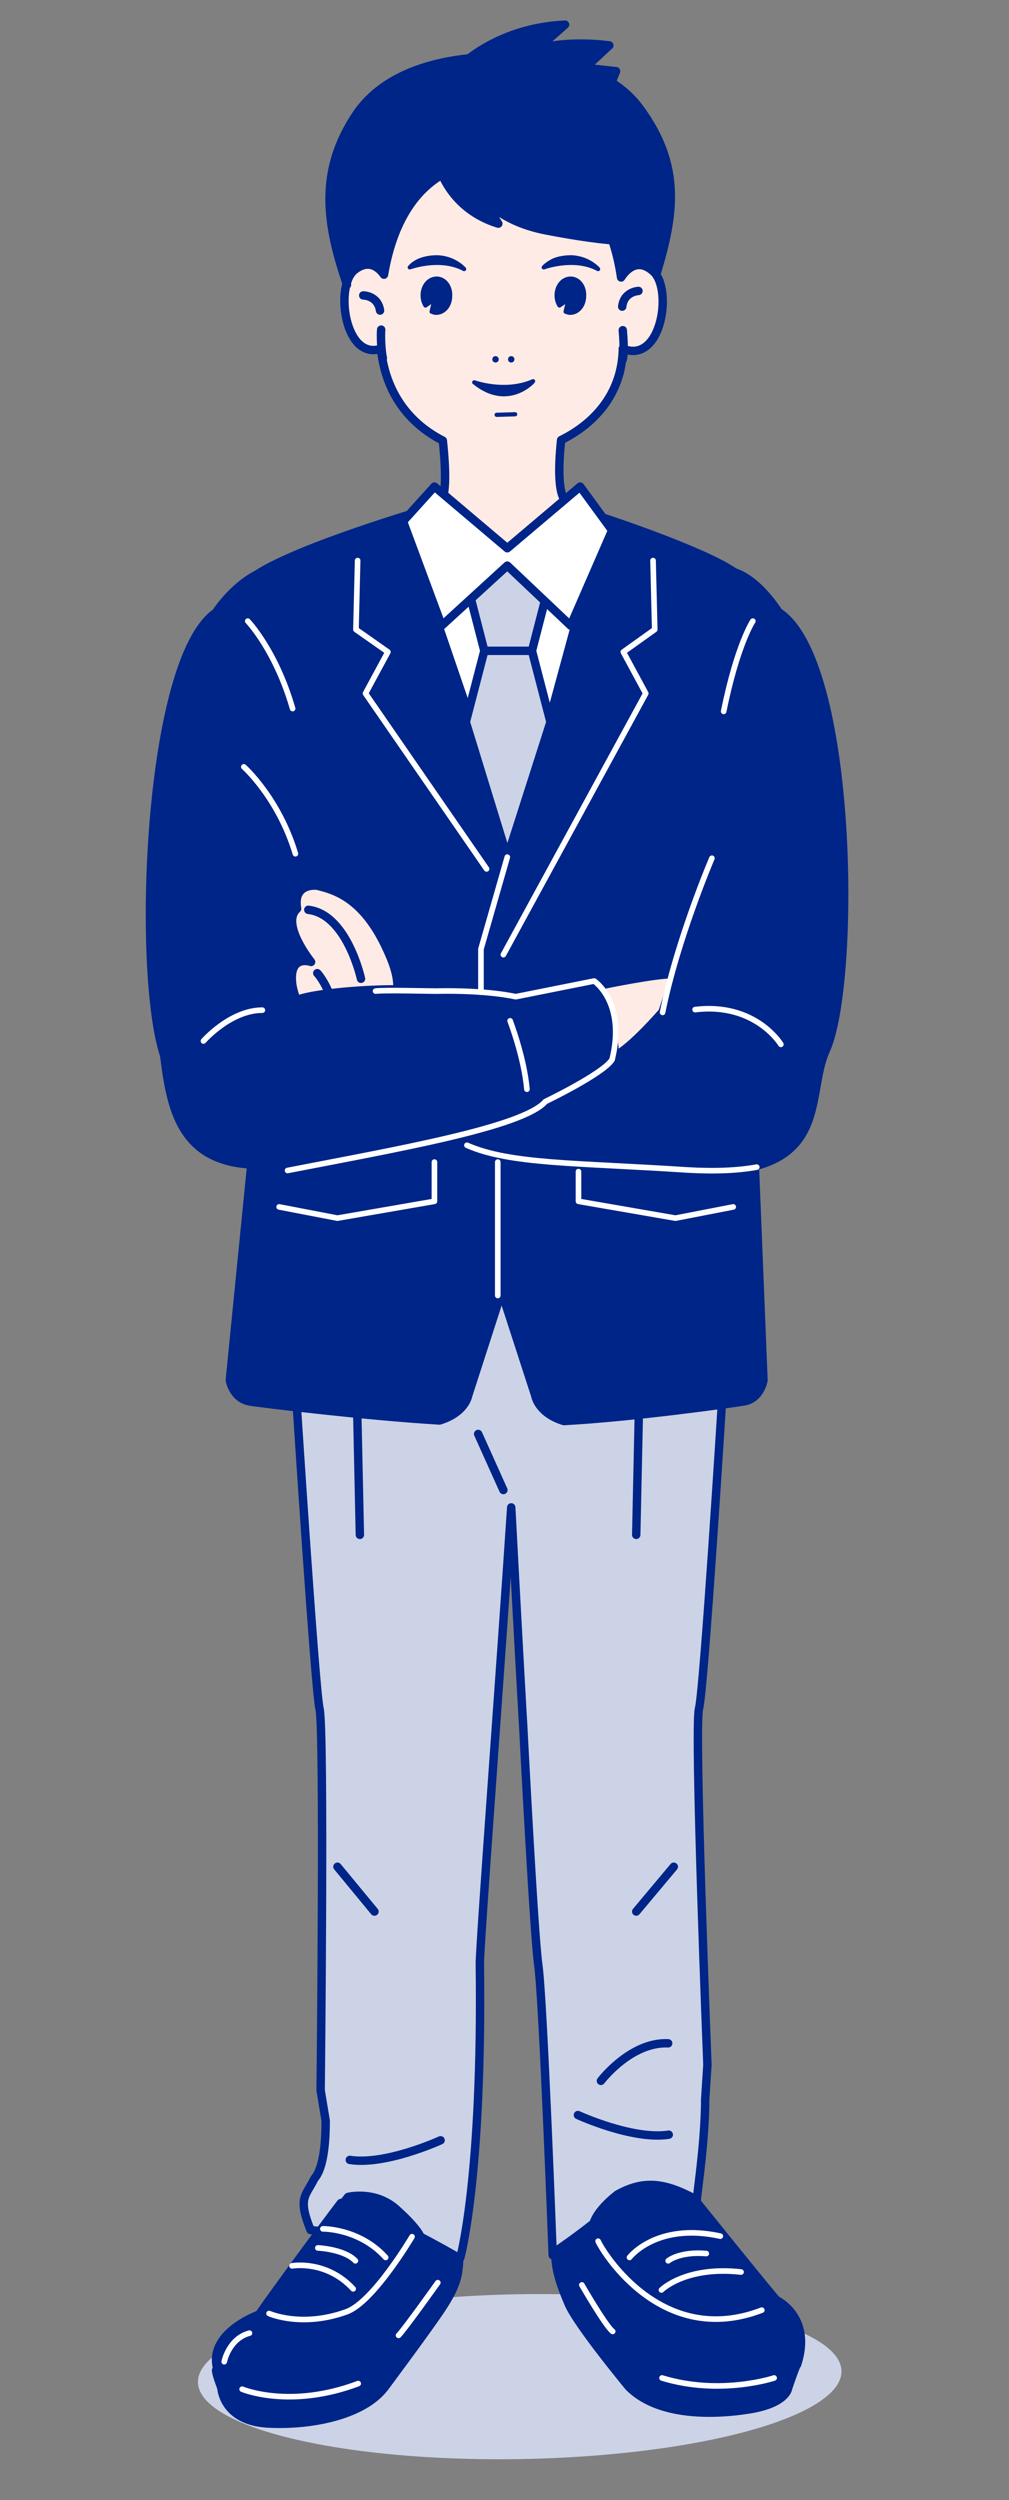 <?xml version="1.0" encoding="utf-8"?>
<!-- Generator: Adobe Illustrator 22.0.1, SVG Export Plug-In . SVG Version: 6.00 Build 0)  -->
<svg version="1.1" xmlns="http://www.w3.org/2000/svg" xmlns:xlink="http://www.w3.org/1999/xlink" x="0px" y="0px"
	 viewBox="0 0 180 446" style="enable-background:new 0 0 180 446;" xml:space="preserve">
<rect x="0" y="0" width="180" height="446" fill="#808080" stroke="none"/>
<style type="text/css">
	.st0{fill:none;stroke:#FFFFFF;stroke-linecap:round;stroke-linejoin:round;stroke-miterlimit:10;}
	.st1{clip-path:url(#SVGID_2_);}
	.st2{fill:#002588;}
	.st3{fill:#FFEBE5;}
	.st4{fill:none;stroke:#002588;stroke-width:1.5;stroke-linecap:round;stroke-linejoin:round;stroke-miterlimit:10;}
	.st5{fill:#002588;stroke:#002588;stroke-width:0.75;stroke-linecap:round;stroke-linejoin:round;stroke-miterlimit:10;}
	.st6{fill:none;stroke:#002588;stroke-width:0.75;stroke-linecap:round;stroke-linejoin:round;stroke-miterlimit:10;}
	.st7{fill:#CCD3E7;}
	.st8{fill:#CCD3E7;stroke:#002588;stroke-width:1.5;stroke-linecap:round;stroke-linejoin:round;stroke-miterlimit:10;}
	.st9{fill:#002588;stroke:#002588;stroke-width:1.5;stroke-linecap:round;stroke-linejoin:round;stroke-miterlimit:10;}
	.st10{fill:#FFFFFF;stroke:#002588;stroke-width:1.5;stroke-linecap:round;stroke-linejoin:round;stroke-miterlimit:10;}
	.st11{fill:#FFFFFF;stroke:#FFFFFF;stroke-linecap:round;stroke-linejoin:round;stroke-miterlimit:10;}
	.st12{fill:#FFEBE5;stroke:#002588;stroke-width:1.5;stroke-linecap:round;stroke-linejoin:round;stroke-miterlimit:10;}
</style>
<g id="レイヤー_1">
	<path class="st0" d="M-560.6,423.1c0,0-9.2,3.1-19,0"/>
</g>
<g id="レイヤー_2">
	<g>
		<defs>
			<rect id="SVGID_1_" width="180" height="446"/>
		</defs>
		<clipPath id="SVGID_2_">
			<use xlink:href="#SVGID_1_"  style="overflow:visible;"/>
		</clipPath>
		<g class="st1">
			<path class="st2" d="M116.9,49.9c3.2-10.6,4.8-20.2-2.8-30.6c-1.4-1.9-3.1-3.4-5-4.6l0.8-2l-5.5-0.6l4.3-4
				c-7.9-1-12.8,0.6-12.8,0.6l4.9-4.3c-9.2,0.4-15.2,4.5-17.1,6c-5.8,0.6-15,2.6-20,9.8c-7.2,10.6-5.3,20.2-1.8,30.6"/>
			<path class="st2" d="M88.9,29l-0.1-9.3c0,0-19-1.8-25.1,8.2c-5.9,9.8-4.2,17.3-1.8,25.2"/>
			<path class="st2" d="M88.2,25.5l-0.3-9.3c0,0,19-2.5,25.4,7.5c4,6.3,6,16.5,2.8,25.2"/>
			<path class="st2" d="M90.4,30.8V19.6c0,0-26.4-3.1-26.4,27.8l17.3,18l12.8-6.6"/>
			<path class="st2" d="M90.2,30.8V19.6c0,0,26.4-3.1,26.4,27.8l-17.3,18l-12.8-6.6"/>
			<g>
				<g>
					<path class="st3" d="M116.4,48.3c-2.7-2.3-4.7-0.2-5.6,1.2c-1.4-9.6-6.3-21-21.2-21c-14.6,0-19.5,11-21.1,20.5
						c-1-1.4-2.8-2.8-5.3-0.8c-3.5,2.9-1.7,16.2,4.8,14c0,0.2,0,0.3,0,0.4c1,8.3,5.7,13.3,11,16c1.2,11.4-0.7,11.1-0.7,11.1L69.9,94
						l3.3,15.6l0.1,0.1l16.5,19.4l10.9-19.5l8.7-15.6l-8-4.4c0,0-2.5,0.3-1.3-11.1c5.7-2.8,10.7-8,11-15.9c0-0.1,0-0.2,0-0.4
						C118.1,65.1,120.1,51.2,116.4,48.3z"/>
				</g>
				<g>
					<path class="st4" d="M116.4,48.3c-2.7-2.3-4.7-0.2-5.6,1.2c-1.4-9.6-6.3-21-21.2-21c-14.6,0-19.5,11-21.1,20.5
						c-1-1.4-2.8-2.8-5.3-0.8c-3.5,2.9-1.7,16.2,4.8,14c0,0.2,0,0.3,0,0.4c1,8.3,5.7,13.3,11,16c1.2,11.4-0.7,11.1-0.7,11.1L69.9,94
						l3.3,15.6l0.1,0.1l16.5,19.4l10.9-19.5l8.7-15.6l-8-4.4c0,0-2.5,0.3-1.3-11.1c5.7-2.8,10.7-8,11-15.9c0-0.1,0-0.2,0-0.4
						C118.1,65.1,120.1,51.2,116.4,48.3z"/>
				</g>
			</g>
			<path class="st4" d="M68,58.8c-0.1,1.2,0,3.7,0.3,5.1"/>
			<path class="st4" d="M111.1,58.9c0.1,1.2,0.3,3.9,0,5.2"/>
			<g>
				<path class="st5" d="M77.9,49.7c-1.4,0-2.5,1.3-2.5,3c0,0.7,0.2,1.3,0.5,1.8l1.6-1.1l-0.5,2.2c0.3,0.1,0.5,0.2,0.8,0.2
					c1.4,0,2.5-1.3,2.5-3C80.4,51.1,79.3,49.7,77.9,49.7z"/>
				<path class="st5" d="M82.8,48c0,0-1.7-2-4.8-2.1c-1.2,0-2.2,0.2-3,0.5c-1.3,0.5-1.9,1.3-1.9,1.3S78.5,45.7,82.8,48"/>
			</g>
			<g>
				<path class="st5" d="M101.8,49.7c-1.4,0-2.5,1.3-2.5,3c0,0.7,0.2,1.3,0.5,1.8l1.6-1.1l-0.5,2.2c0.3,0.1,0.5,0.2,0.8,0.2
					c1.4,0,2.5-1.3,2.5-3C104.3,51.1,103.2,49.7,101.8,49.7z"/>
				<path class="st5" d="M106.7,48c0,0-1.7-2-4.8-2.1c-1.2,0-2.2,0.2-3,0.5C97.6,47,97,47.7,97,47.7S102.4,45.7,106.7,48"/>
			</g>
			<g>
				<circle class="st5" cx="88.4" cy="64.1" r="0.2"/>
				<circle class="st5" cx="91.2" cy="64.1" r="0.2"/>
			</g>
			<path class="st5" d="M84.6,68.2c0,0,5.5,2,10.5-0.2C95.2,68,90.6,73.1,84.6,68.2z"/>
			<path class="st4" d="M64.8,52.7c0,0,2.6,0,3,2.7"/>
			<path class="st4" d="M113.9,51.9c0,0-2.6,0.1-2.9,2.8"/>
			<path class="st2" d="M78.4,29.2c0,0,1.9,7.4,10.6,10.1L85.6,34c0,0,3,4.8,11.8,6.5s12.5,1.8,12.5,1.8s1.5-12.7-11.3-17.8"/>
			<line class="st6" x1="88.6" y1="74" x2="91.9" y2="73.9"/>
			<path class="st4" d="M78.8,31c0.9,2.2,3.6,6.9,10.1,8.9l-3.3-5.3c0,0,3,4.8,11.8,6.5s12.5,1.8,12.5,1.8"/>
			<g>
				<g>
					<g>
						<g>
							<path class="st7" d="M128.8,250.1l-1-1.4c0.4-12.9,0.9-22.6,1.3-26.4c0.1-0.5-4-1-4.4-1L97,224.8c-0.4,0-0.6,0.4-0.6,0.9
								c0,0,0,0,0,0c0,0.5-0.3,1-0.7,0.9l-4.8,0.3l-4.8-0.3c-0.4,0.1-0.8-0.4-0.7-0.9c0,0,0,0,0,0c0-0.5-0.3-0.8-0.6-0.9L57,221.3
								c-0.4,0-4.5,0.4-4.4,1c0.4,3.8,0.8,13.5,1.3,26.4l-1,1.4c0,0,3.3,51.2,4.1,54.7c0.9,3.5,0.2,68.1,0.2,68.1l0.9,5.4
								c0,8.9-1.9,10-2.1,10.5c-1.5,3-2.9,3.3-0.6,9l19.3,2.5c0,0,0.1-0.2,0.3-0.5l7.1,3c0,0,4-14.2,3.5-52.5
								c0-3.6,3.7-52.7,5.6-81.4c0.9,17.1,2.1,38.7,2.1,38.3c0,0,1.9,37.1,2.7,43.1c0.9,6,2.6,52,2.6,52l8-2.5
								c0.2,0.3,0.3,0.5,0.3,0.5l18-1c2.3-5.7,0.6-1.4-0.8-4.3c-0.3-0.5,1.7-11.6,1.7-20.5l0.4-6.2c0,0-2.4-60-1.5-63.5
								S128.8,250.1,128.8,250.1z"/>
						</g>
						<g>
							<path class="st4" d="M128.8,250.1l-1-1.4c0.4-12.9,0.9-22.6,1.3-26.4c0.1-0.5-4-1-4.4-1L97,224.8c-0.4,0-0.6,0.4-0.6,0.9
								c0,0,0,0,0,0c0,0.5-0.3,1-0.7,0.9l-4.8,0.3l-4.8-0.3c-0.4,0.1-0.8-0.4-0.7-0.9c0,0,0,0,0,0c0-0.5-0.3-0.8-0.6-0.9L57,221.3
								c-0.4,0-4.5,0.4-4.4,1c0.4,3.8,0.8,13.5,1.3,26.4l-1,1.4c0,0,3.3,51.2,4.1,54.7c0.9,3.5,0.2,68.1,0.2,68.1l0.9,5.4
								c0,8.9-1.9,10-2.1,10.5c-1.5,3-2.9,3.3-0.6,9l19.3,2.5c0,0,0.1-0.2,0.3-0.5l7.1,3c0,0,4-14.2,3.5-52.5
								c0-3.6,3.7-52.7,5.6-81.4c0.9,17.1,2.1,38.7,2.1,38.3c0,0,1.9,37.1,2.7,43.1c0.9,6,2.6,52,2.6,52l8-2.5
								c0.2,0.3,0.3,0.5,0.3,0.5l18-1c2.3-5.7,0.6-1.4-0.8-4.3c-0.3-0.5,1.7-11.6,1.7-20.5l0.4-6.2c0,0-2.4-60-1.5-63.5
								S128.8,250.1,128.8,250.1z"/>
						</g>
					</g>
					<path class="st8" d="M103.1,377.3c0,0,9.8,4.5,16.2,3.5"/>
				</g>
				<g>
					<path class="st8" d="M78.6,381.8c0,0-9.8,4.5-16.2,3.5"/>
					<line class="st8" x1="63.2" y1="227.3" x2="64.2" y2="273.8"/>
					<line class="st8" x1="114.5" y1="227.3" x2="113.5" y2="273.8"/>
				</g>
			</g>
			<g>
				
					<ellipse transform="matrix(1 -1.745241e-02 1.745241e-02 1 -7.384 1.683)" class="st7" cx="92.7" cy="423.9" rx="57.4" ry="14.7"/>
			</g>
			<g>
				<g>
					<path class="st9" d="M75,399c0,0-0.4-1.4-4.3-4.9c-3.8-3.4-8.6-2.2-8.6-2.2s-9.6,12.1-15.9,21c0,0-9.6,3.4-7.3,10.1
						c0,0-1.1-1.6,0.6,3c0,0,0.3,5.7,7.9,6.3c7.7,0.5,17.3-1.3,21.2-6.4c0,0,7.9-10.6,10.2-14.1c2.5-3.8,3.1-5.9,3.1-9
						C78.1,400.6,75,399,75,399z"/>
				</g>
				<path class="st0" d="M43.2,426.2c0,0,8.5,3.6,20.7-1"/>
				<path class="st0" d="M78.1,407.2c0,0-5.9,8.3-7,9.4"/>
				<path class="st0" d="M40,421.3c0,0,0.8-4.1,4.5-5.1"/>
			</g>
			<path class="st9" d="M74.8,401.8c0,0-0.5-4.5-4.8-7.3c-4.7-3-9.2-1.5-9.2-1.5s-7.3,9.6-13.6,18.5"/>
			<path class="st0" d="M48,412.7c0,0,5.8,2.6,13.8-0.3c4.8-1.7,11.7-13.4,11.7-13.4"/>
			<path class="st0" d="M57.6,397.6c0,0,6.5-0.1,11.2,5.1"/>
			<path class="st0" d="M52.1,404.2c0,0,6.1-1.1,10.9,4.1"/>
			<path class="st8" d="M64.8,386.7"/>
			<path class="st8" d="M107.2,371.2c0,0,5.3-7,12-6.7"/>
			<path class="st9" d="M83.5,249l13.1-40.6l-6.6,1.6l-44.3-11l-4.7,47.2c0,0,0.5,3.2,3.5,3.8c1.7,0.3,20.6,2.6,33.9,3.4
				C83,252,83.5,249,83.5,249z"/>
			<g>
				<path class="st9" d="M134.3,199.1l-37.7,9.3l-7.1,22.1l6,18.5c0,0,0.5,3.1,5.1,4.5c12.8-0.7,30.3-3.2,32.1-3.5
					c3-0.5,3.5-3.8,3.5-3.8L134.3,199.1z"/>
			</g>
			<polyline class="st9" points="87,117.8 77.7,97.6 101.2,97.6 101.2,110.8 			"/>
			<g>
				<g>
					<path class="st2" d="M130.1,101.5c-6.6-4.1-27.5-11-27.9-10.7l-0.2,7.5l-9.8,5.6l-6,18.2L86,104l-9.8-5.6L76,90.9
						c0,0-22.6,6.6-30.2,11.6c-3.7,2.4-1.6,5.4-1.6,5.4l3.6,16.3l9,97.2l33,4h0.4l31.8-7.2l2.8-88.8l9.3-21.8
						C134.1,107.6,136.4,105.3,130.1,101.5z"/>
				</g>
				<g>
					<path class="st4" d="M130.1,101.5c-6.6-4.1-27.5-11-27.9-10.7l-0.2,7.5l-9.8,5.6l-6,18.2L86,104l-9.8-5.6L76,90.9
						c0,0-22.6,6.6-30.2,11.6c-3.7,2.4-1.6,5.4-1.6,5.4l3.6,16.3l9,97.2l33,4h0.4l31.8-7.2l2.8-88.8l9.3-21.8
						C134.1,107.6,136.4,105.3,130.1,101.5z"/>
				</g>
			</g>
			<path class="st4" d="M46.8,139.6c0,0,5.5,5,8.2,13.8"/>
			<g>
				<path class="st9" d="M130.1,101.9c0,0,4,0.1,8.8,7.3c13.4,8.7,13.9,66.2,8.4,78.2c-3.8,8.4,1.5,23-24.8,21.4
					c-19.8-1.3-39.1-0.7-43.3-5.1c0,0-7.6-10.7-9.2-13.1c-2.9-10.2,2.7-12.1,2.7-12.1l16.7,2c0,0,2.4-2.9,11.8-3.1"/>
				<path class="st0" d="M139.3,186.3c0,0-4.5-7.5-15.3-6.2"/>
				<path class="st10" d="M86.8,182.1c0,0-2.3,6.6-2.6,12.3"/>
			</g>
			<path class="st10" d="M116,179.3"/>
			<g>
				<g>
					<path class="st9" d="M45.8,102.5c0,0-3.8,1.7-7.3,6.8c-12.2,8.5-14.2,64-9.2,79c1.4,11.5,3.8,22.7,25,18.6
						c19.5-3.8,39-5.8,43-10.3c0,0,10.4-5,11.9-7.5c2.5-10.2-3.2-14-3.2-14l-14,2.8c0,0-4.9-1.2-14.3-1c-1.4,0-9.3-0.2-10.7,0"/>
					<path class="st0" d="M36.3,185.7c0,0,4.8-5.5,10.5-5.5"/>
					<path class="st11" d="M91,182.1c0,0,2.5,6.5,3,12.2"/>
				</g>
				<path class="st12" d="M120.3,173.8c-2.8-0.2-13.3,2-13.3,2l-0.8-0.5c3.2,4.8,3.5,13,3.5,13c2.8-1.2,8.5-7.8,8.5-7.8
					C119.5,176.6,120.3,173.8,120.3,173.8z"/>
				<path class="st0" d="M43.5,136.8c0,0,6.2,5.5,9.2,15.5"/>
			</g>
			<g>
				<path class="st12" d="M70.9,176.5c0-1.1,0.1-2.9-1.8-7c-4.2-9.3-9.3-10.7-12.5-11.5c0,0-4.4-0.6-3.6,4.1c-3,2.7,2.5,9.5,2.5,9.5
					s-3.9-1.4-3.4,3.7c0.1,1,0.4,2,0.8,3.1C56.1,177.1,66.1,176.4,70.9,176.5z"/>
			</g>
			<g>
				<path class="st4" d="M64.4,174.6c0,0-2.5-11.5-9.4-12.3"/>
			</g>
			<path class="st4" d="M56.6,173.6c0,0,0.9,0.9,1.9,3.1"/>
			<path class="st0" d="M44.2,110.8c0,0,5,5.2,8,15.6"/>
			<path class="st0" d="M134.3,110.8c0,0-2.8,4.2-5.2,16.1"/>
			<path class="st0" d="M127,153.1c0,0-6.2,14.5-8.8,27.5"/>
			<path class="st0" d="M51.3,208.8c19.5-3.8,42-7.7,46-12.3c0,0,10.4-5,11.9-7.5c2.5-10.2-3.2-14-3.2-14l-14,2.8
				c0,0-4.9-1.2-14.3-1c-1.4,0-9.3-0.2-10.7,0"/>
			<path class="st0" d="M135,208.2c-3.3,0.6-7.4,0.8-12.5,0.5c-19.8-1.3-31.5-1-39.2-4.4"/>
			<polygon class="st10" points="71.8,92.8 91.8,151.3 107.3,94.3 90.3,99.8 			"/>
			<polygon class="st8" points="90.8,99.4 90.8,99.2 90.7,99.3 90.5,99.2 90.5,99.4 83.1,103.3 86.4,116.1 90.5,116.1 90.8,116.1 
				94.9,116.1 98.2,103.3 			"/>
			<polygon class="st8" points="90.5,152.9 83.1,128.8 86.4,116.1 90.5,116.1 90.8,116.1 94.9,116.1 98.2,128.8 			"/>
			<polygon class="st10" points="109.2,94.6 103.5,86.8 90.5,97.8 77.5,86.8 71.9,93 78.8,111.6 90.5,100.9 101.8,111.6 			"/>
			<polyline class="st0" points="116.5,100 116.8,112.3 111.2,116.3 115.2,123.7 89.8,170.3 			"/>
			<polyline class="st0" points="63.8,100 63.5,112.3 69.2,116.3 65.2,123.7 86.8,155 			"/>
			<polyline class="st0" points="90.5,152.9 85.8,169.3 85.8,177 			"/>
			<line class="st0" x1="88.8" y1="207.3" x2="88.8" y2="231.1"/>
			<polyline class="st0" points="77.5,207.3 77.5,214.3 60.2,217.3 49.8,215.3 			"/>
			<polyline class="st0" points="103.2,209 103.2,214.3 120.5,217.3 130.8,215.3 			"/>
			<line class="st8" x1="85.3" y1="255.8" x2="89.8" y2="265.8"/>
			<g>
				<path class="st9" d="M142.2,421.8c2.8-8.5-3.7-11.5-3.7-11.5c-3.4-4-14.8-18.2-14.8-18.2c-5.3-2.8-9-3.2-13.6-0.6
					c-3.8,3-4.2,5.1-4.2,5.1s-2.7,2.2-6.8,5c-0.2,3.2,1.2,6.7,2.3,9.3c1.6,3.8,10.8,14.9,10.8,14.9c4.9,4.9,13.9,5.2,21.5,4
					c6.7-1.1,6.9-3.8,6.9-3.8C142.2,421.3,142.2,421.8,142.2,421.8z"/>
			</g>
			<path class="st0" d="M103.8,407.6c0,0,4.2,7.3,5.5,8.3"/>
			<path class="st0" d="M106.7,399.8c1,2.2,11.5,19.1,29.2,12.3"/>
			<g>
				<g>
					<path class="st0" d="M138.1,424.2c0,0-9.6,3.2-20,0"/>
				</g>
			</g>
			<path class="st0" d="M112.3,402.7c0,0,4.8-6.3,16.2-3.8"/>
			<path class="st0" d="M118,408.5c0,0,4.3-4.3,14.2-3.2"/>
			<path class="st0" d="M56.7,401c0,0,4.7,0.2,6.7,2.3"/>
			<path class="st0" d="M119.2,403.3c0,0,2-1.7,6.8-1.3"/>
			<line class="st8" x1="60.2" y1="333" x2="66.8" y2="341"/>
			<line class="st8" x1="120.2" y1="333" x2="113.5" y2="341"/>
			<path class="st4" d="M117.1,48.9c3.2-10.6,4.6-19.3-3-29.6c-1.4-1.9-3.1-3.4-5-4.6l0.8-2l-5.5-0.6l4.3-4
				c-7.9-1-12.8,0.6-12.8,0.6l4.9-4.3c-9.2,0.4-15.2,4.5-17.1,6c-5.8,0.6-15,2.6-20,9.8c-7.2,10.6-5.3,20.2-1.8,30.6"/>
			<g>
				<path class="st4" d="M67.8,20.7c0,0-4.6,4.4-6.1,11.3"/>
				<path class="st4" d="M68.9,24.6c0,0-1.8,3.1-2.4,5.8"/>
				<path class="st4" d="M72.2,27c0,0-1.3,2.3-1.5,3.4"/>
				<path class="st4" d="M74.9,28.4c0,0-0.4,1.1-0.6,1.9"/>
			</g>
		</g>
	</g>
</g>
</svg>

